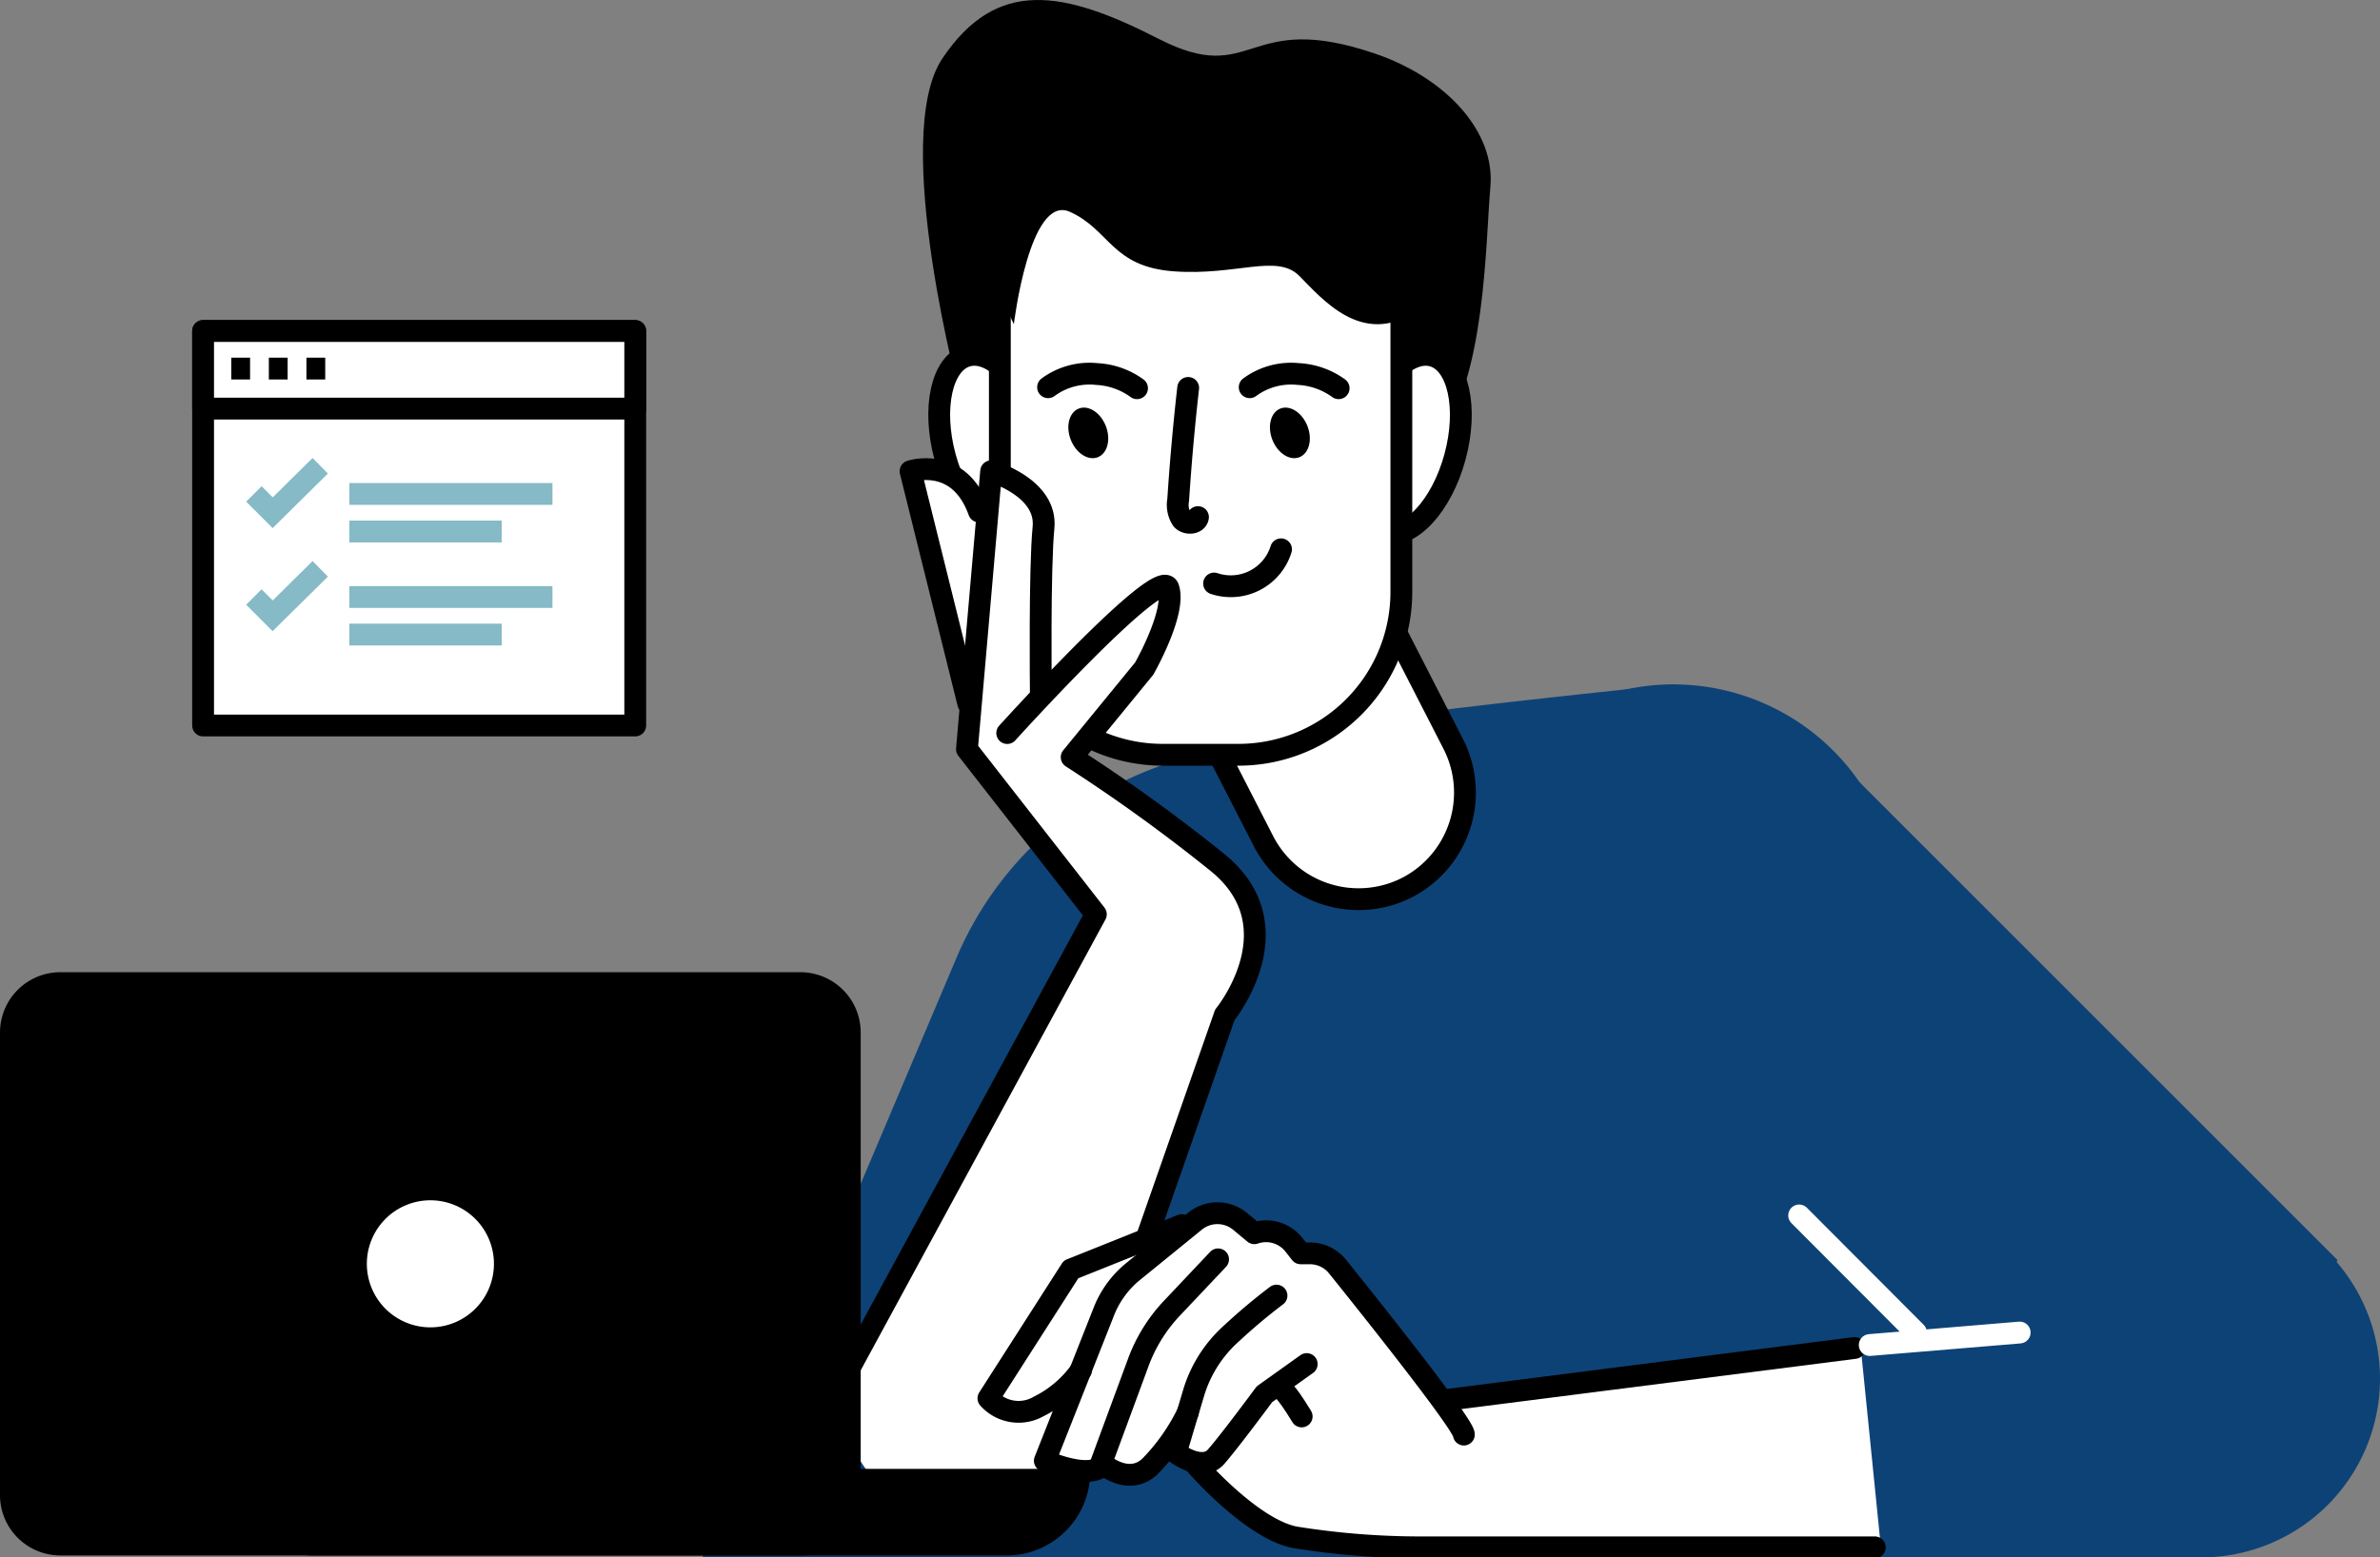 <svg xmlns="http://www.w3.org/2000/svg" width="218.207" height="142.831" viewBox="0 0 218.207 142.831"><rect x="0" y="0" width="218.207" height="142.831" fill="#808080" stroke="none"/><defs><clipPath id="a"><path data-name="Rectangle 23865" fill="none" d="M0 0h218.207v142.831H0z"/></clipPath></defs><g data-name="Group 22850" clip-path="url(#a)"><path data-name="Path 23345" d="M125.362 66.017c8.349-1.233 28.056-3.249 28.056-3.249l15.757 7.657 45.135 45.136-12.493 27.269H64.395l23.3-54.986a31.875 31.875 0 0 1 22.91-18.783Z" fill="#0d4276"/><path data-name="Path 23346" d="M174.146 83.494a20.727 20.727 0 1 1-20.727-20.727 20.727 20.727 0 0 1 20.727 20.727" fill="#0d4276"/><path data-name="Line 100" fill="none" stroke="#fff" stroke-linecap="round" stroke-linejoin="round" stroke-width="2" d="m175.664 122.209-10.712-10.74"/><path data-name="Path 23347" d="M88.159 36.958s-6.612-24.37-1.763-31.59c4.957-7.382 11.02-6.319 19.835-1.805s7.86-2.733 19.835 1.353c6.612 2.257 11.02 7.221 10.579 12.185s-.441 18.052-4.848 23.016-36.584 9.477-43.637-3.159"/><path data-name="Path 23348" d="m128.983 81.41.04-.021a9.8 9.8 0 0 1-13.184-4.251L99.595 45.45a9.8 9.8 0 0 1 4.25-13.188l-.04.021a9.8 9.8 0 0 1 13.188 4.251l16.241 31.688a9.8 9.8 0 0 1-4.25 13.188" fill="#fff"/><path data-name="Path 23349" d="m128.983 81.41.04-.021a9.8 9.8 0 0 1-13.184-4.251L99.595 45.45a9.8 9.8 0 0 1 4.25-13.188l-.04.021a9.8 9.8 0 0 1 13.188 4.251l16.241 31.688a9.8 9.8 0 0 1-4.251 13.188Z" fill="none" stroke="#000" stroke-linecap="round" stroke-linejoin="round" stroke-width="2"/><path data-name="Path 23350" d="M95.173 39.592c1.218 4.487.3 8.643-2.058 9.282s-5.25-2.481-6.468-6.967-.3-8.643 2.058-9.282 5.25 2.481 6.468 6.967" fill="#fff"/><path data-name="Path 23351" d="M95.173 39.592c1.218 4.487.3 8.643-2.058 9.282s-5.25-2.481-6.468-6.967-.3-8.643 2.058-9.282 5.25 2.48 6.468 6.967Z" fill="none" stroke="#000" stroke-linecap="round" stroke-linejoin="round" stroke-width="2"/><path data-name="Path 23352" d="M124.871 39.592c-1.218 4.487-.3 8.643 2.058 9.282s5.25-2.481 6.468-6.967.3-8.643-2.058-9.282-5.25 2.481-6.468 6.967" fill="#fff"/><path data-name="Path 23353" d="M124.871 39.592c-1.218 4.487-.3 8.643 2.058 9.282s5.25-2.481 6.468-6.967.3-8.643-2.058-9.282-5.25 2.48-6.468 6.967Z" fill="none" stroke="#000" stroke-linecap="round" stroke-linejoin="round" stroke-width="2"/><path data-name="Path 23354" d="M115.619 69.221h-11.087A12.862 12.862 0 0 1 91.67 56.359V23.427a12.862 12.862 0 0 1 12.862-12.861h11.087a12.861 12.861 0 0 1 12.862 12.861v32.932A12.861 12.861 0 0 1 115.62 69.22" fill="#fff"/><path data-name="Rectangle 23864" d="M106.602 10.566h6.946a14.933 14.933 0 0 1 14.933 14.933v28.79a14.932 14.932 0 0 1-14.932 14.932h-6.947A14.932 14.932 0 0 1 91.67 54.289V25.498a14.932 14.932 0 0 1 14.932-14.932Z" fill="none" stroke="#000" stroke-linecap="round" stroke-linejoin="round" stroke-width="2"/><path data-name="Path 23355" d="M98.172 40.331c.482 1.233 1.593 1.951 2.481 1.6s1.214-1.629.732-2.861-1.593-1.951-2.48-1.6-1.215 1.629-.733 2.861"/><path data-name="Path 23356" d="M96.092 35.513a6.408 6.408 0 0 1 4.469-1.209 6.87 6.87 0 0 1 3.686 1.3" fill="none" stroke="#000" stroke-linecap="round" stroke-linejoin="round" stroke-width="2"/><path data-name="Path 23357" d="M116.654 40.331c.482 1.233 1.593 1.951 2.481 1.6s1.215-1.629.732-2.861-1.593-1.951-2.48-1.6-1.215 1.629-.733 2.861"/><path data-name="Path 23358" d="M114.576 35.513a6.407 6.407 0 0 1 4.469-1.209 6.865 6.865 0 0 1 3.686 1.3" fill="none" stroke="#000" stroke-linecap="round" stroke-linejoin="round" stroke-width="2"/><path data-name="Path 23359" d="M108.936 35.578q-.579 5.123-.915 10.27a2.465 2.465 0 0 0 .346 1.786c.4.474 1.378.408 1.468-.208" fill="none" stroke="#000" stroke-linecap="round" stroke-linejoin="round" stroke-width="2"/><path data-name="Path 23360" d="M111.312 53.516a4.827 4.827 0 0 0 6.138-3.137" fill="none" stroke="#000" stroke-linecap="round" stroke-linejoin="round" stroke-width="2"/><path data-name="Path 23361" d="M92.953 29.736s1.434-11.955 5.123-10.315 3.826 5.055 9.564 5.465 9.427-1.64 11.477.41 5.738 6.558 10.656 3.279 5.4-11.135-2.391-15.234-19.468-4.715-26.026-5.124-13.321 11.681-8.4 21.519"/><path data-name="Path 23362" d="M115.549 84.829a9.082 9.082 0 0 0-3.646-6.214c-6.069-4.854-11.2-8.255-12.821-9.3l6.307-7.72c.314-.551 3.056-5.456 2.262-7.838a.843.843 0 0 0-.637-.575c-1.466-.267-6.623 4.687-10.838 9.107-.086-3.6-.223-11.119.048-13.842.413-4.109-4.972-5.7-5.2-5.761a.555.555 0 0 0-.706.486l-.218 2.5c-2.8-4.63-6.8-2.984-6.839-2.966a.557.557 0 0 0-.319.64l4.8 19.947a.557.557 0 0 0 .541.425.57.57 0 0 0 .13-.016.5.5 0 0 0 .121-.056l-.436 5.009a.561.561 0 0 0 .115.389l11.681 14.965-.712 6.053a.553.553 0 0 0 .425.606l12.559 2.955a.541.541 0 0 0 .127.015.554.554 0 0 0 .43-.2c.135-.165 3.3-4.093 2.824-8.608" fill="#fff"/><path data-name="Path 23363" d="M77.325 125.593c.118-1.7 22.57-41.58 22.57-41.58l13.445 6.118-16.253 47.283s-21.055 6.834-19.762-11.821" fill="#fff"/><path data-name="Path 23364" d="M92.346 67.229s14.037-15.514 14.775-13.3-2.216 7.388-2.216 7.388l-6.649 8.127a156.732 156.732 0 0 1 13.3 9.6c7.388 5.91.739 14.036.739 14.036l-13.791 39.4" fill="none" stroke="#000" stroke-linecap="round" stroke-linejoin="round" stroke-width="2"/><path data-name="Path 23365" d="m77.818 125.593 22.654-41.742-11.819-15.145 2.219-25.488s5.171 1.478 4.8 5.172-.245 15.022-.245 15.022" fill="none" stroke="#000" stroke-linecap="round" stroke-linejoin="round" stroke-width="2"/><path data-name="Path 23366" d="M89.76 46.912c-1.847-5.171-6.28-3.694-6.28-3.694l5.295 21.3" fill="none" stroke="#000" stroke-linecap="round" stroke-linejoin="round" stroke-width="2"/><path data-name="Path 23367" d="M73.377 142.652H5.535A5.535 5.535 0 0 1 0 137.117v-42.42a5.535 5.535 0 0 1 5.535-5.535h67.842a5.535 5.535 0 0 1 5.535 5.535v42.42a5.535 5.535 0 0 1-5.535 5.535"/><path data-name="Path 23368" d="M21.047 134.712v.269a7.675 7.675 0 0 0 7.675 7.675h63.561a7.675 7.675 0 0 0 7.675-7.675v-.269Z"/><path data-name="Path 23369" d="M45.286 115.907a5.826 5.826 0 1 1-5.826-5.826 5.826 5.826 0 0 1 5.826 5.826" fill="#fff"/><path data-name="Path 23370" d="M170.599 123.568a.55.55 0 0 0-.206-.38.557.557 0 0 0-.417-.116l-37.513 4.781c-1.656-2.261-4.5-5.951-9.4-12.043a3.791 3.791 0 0 0-2.971-1.423h-.571l-.449-.569a3.823 3.823 0 0 0-3.94-1.336l-1.071-.892a3.836 3.836 0 0 0-4.809-.061l-.372.3a.459.459 0 0 0-.046.008l-10.835 4.064a.552.552 0 0 0-.272.221l-7.573 11.821a.554.554 0 0 0 .04.655 4.262 4.262 0 0 0 3.157 1.441 4.531 4.531 0 0 0 2.149-.568 12.943 12.943 0 0 0 1.991-1.307l-2.214 5.6a.554.554 0 0 0 .289.711 11.17 11.17 0 0 0 3.953.981 3.024 3.024 0 0 0 1.676-.428 4.461 4.461 0 0 0 2.386.782 3.179 3.179 0 0 0 2.189-.876 12.569 12.569 0 0 0 1.5-1.666.538.538 0 0 0 .191.4 5.472 5.472 0 0 0 1.975.968c.011.017.015.037.028.053.2.245 4.988 6.014 9.124 6.841a72.385 72.385 0 0 0 11.56.934h41.741a.556.556 0 0 0 .552-.611Z" fill="#fff"/><path data-name="Line 101" fill="none" stroke="#000" stroke-linecap="round" stroke-linejoin="round" stroke-width="2" d="m170.042 123.624-37.678 4.802"/><path data-name="Path 23371" d="M134.211 131.566c0-.918-8.626-11.732-11.581-15.408a3.253 3.253 0 0 0-2.538-1.214h-.842l-.614-.782a3.26 3.26 0 0 0-3.593-1.075l-.04.014-1.3-1.081a3.26 3.26 0 0 0-4.1-.057l-5.718 4.651a8.935 8.935 0 0 0-2.67 3.644l-5.421 13.713s3.694 1.661 5.171.554" fill="none" stroke="#000" stroke-linecap="round" stroke-linejoin="round" stroke-width="2"/><path data-name="Path 23372" d="m111.678 115.497-4.237 4.486a14.556 14.556 0 0 0-3.073 4.954l-3.4 9.214s2.4 2.216 4.432.369a18.6 18.6 0 0 0 3.51-4.986" fill="none" stroke="#000" stroke-linecap="round" stroke-linejoin="round" stroke-width="2"/><path data-name="Path 23373" d="M117.034 118.822a53.481 53.481 0 0 0-4.106 3.448 11.888 11.888 0 0 0-3.5 5.5l-1.625 5.456s2.4 1.847 3.694.37 4.429-5.726 4.429-5.726l3.879-2.77" fill="none" stroke="#000" stroke-linecap="round" stroke-linejoin="round" stroke-width="2"/><path data-name="Path 23374" d="M109.647 134.336s5.062 5.851 9.051 6.649a72.688 72.688 0 0 0 11.451.924h41.741" fill="none" stroke="#000" stroke-linecap="round" stroke-linejoin="round" stroke-width="2"/><path data-name="Path 23375" d="m108.353 112.358-10.158 4.063-7.572 11.821a3.7 3.7 0 0 0 4.617.739 10.383 10.383 0 0 0 3.879-3.325" fill="none" stroke="#000" stroke-linecap="round" stroke-linejoin="round" stroke-width="2"/><path data-name="Path 23376" d="M117.404 127.318s.37 0 1.939 2.586" fill="none" stroke="#000" stroke-linecap="round" stroke-linejoin="round" stroke-width="2"/><path data-name="Path 23377" d="M218.207 126.442a16.388 16.388 0 1 1-16.388-16.388 16.389 16.389 0 0 1 16.388 16.388" fill="#0d4276"/><path data-name="Line 102" fill="none" stroke="#fff" stroke-linecap="round" stroke-linejoin="round" stroke-width="2" d="m185.173 122.209-13.749 1.146"/><path data-name="Path 23378" d="M58.241 55.335v11.2H18.62V30.357h39.621v24.978Z" fill="#fff"/><path data-name="Path 23379" d="M58.241 55.335v11.2H18.62V30.357h39.621v24.978Z" fill="none" stroke="#000" stroke-linecap="round" stroke-linejoin="round" stroke-width="2"/><path data-name="Path 23380" d="M58.241 35.272v2.2H18.62v-7.115h39.621v4.915Z" fill="#fff"/><path data-name="Path 23381" d="M58.241 35.272v2.2H18.62v-7.115h39.621v4.915Z" fill="none" stroke="#000" stroke-linecap="round" stroke-linejoin="round" stroke-width="2"/><path data-name="Line 103" fill="#fff" d="M21.204 33.802h1.723"/><path data-name="Line 104" fill="none" stroke="#000" stroke-miterlimit="10" stroke-width="2" d="M21.204 33.802h1.723"/><path data-name="Line 105" fill="#fff" d="M24.649 33.802h1.723"/><path data-name="Line 106" fill="none" stroke="#000" stroke-miterlimit="10" stroke-width="2" d="M24.649 33.802h1.723"/><path data-name="Line 107" fill="#fff" d="M28.095 33.802h1.723"/><path data-name="Line 108" fill="none" stroke="#000" stroke-miterlimit="10" stroke-width="2" d="M28.095 33.802h1.723"/><path data-name="Path 23382" d="M23.277 45.3 25 47.023l4.36-4.307" fill="none" stroke="#85bac6" stroke-width="2"/><path data-name="Line 109" fill="none" stroke="#85bac6" stroke-width="2" d="M32.03 45.3h18.622"/><path data-name="Line 110" fill="none" stroke="#85bac6" stroke-width="2" d="M32.03 48.745h13.966"/><path data-name="Path 23383" d="M23.277 54.752 25 56.475l4.36-4.307" fill="none" stroke="#85bac6" stroke-width="2"/><path data-name="Line 111" fill="none" stroke="#85bac6" stroke-width="2" d="M32.03 54.752h18.622"/><path data-name="Line 112" fill="none" stroke="#85bac6" stroke-width="2" d="M32.03 58.197h13.966"/></g></svg>